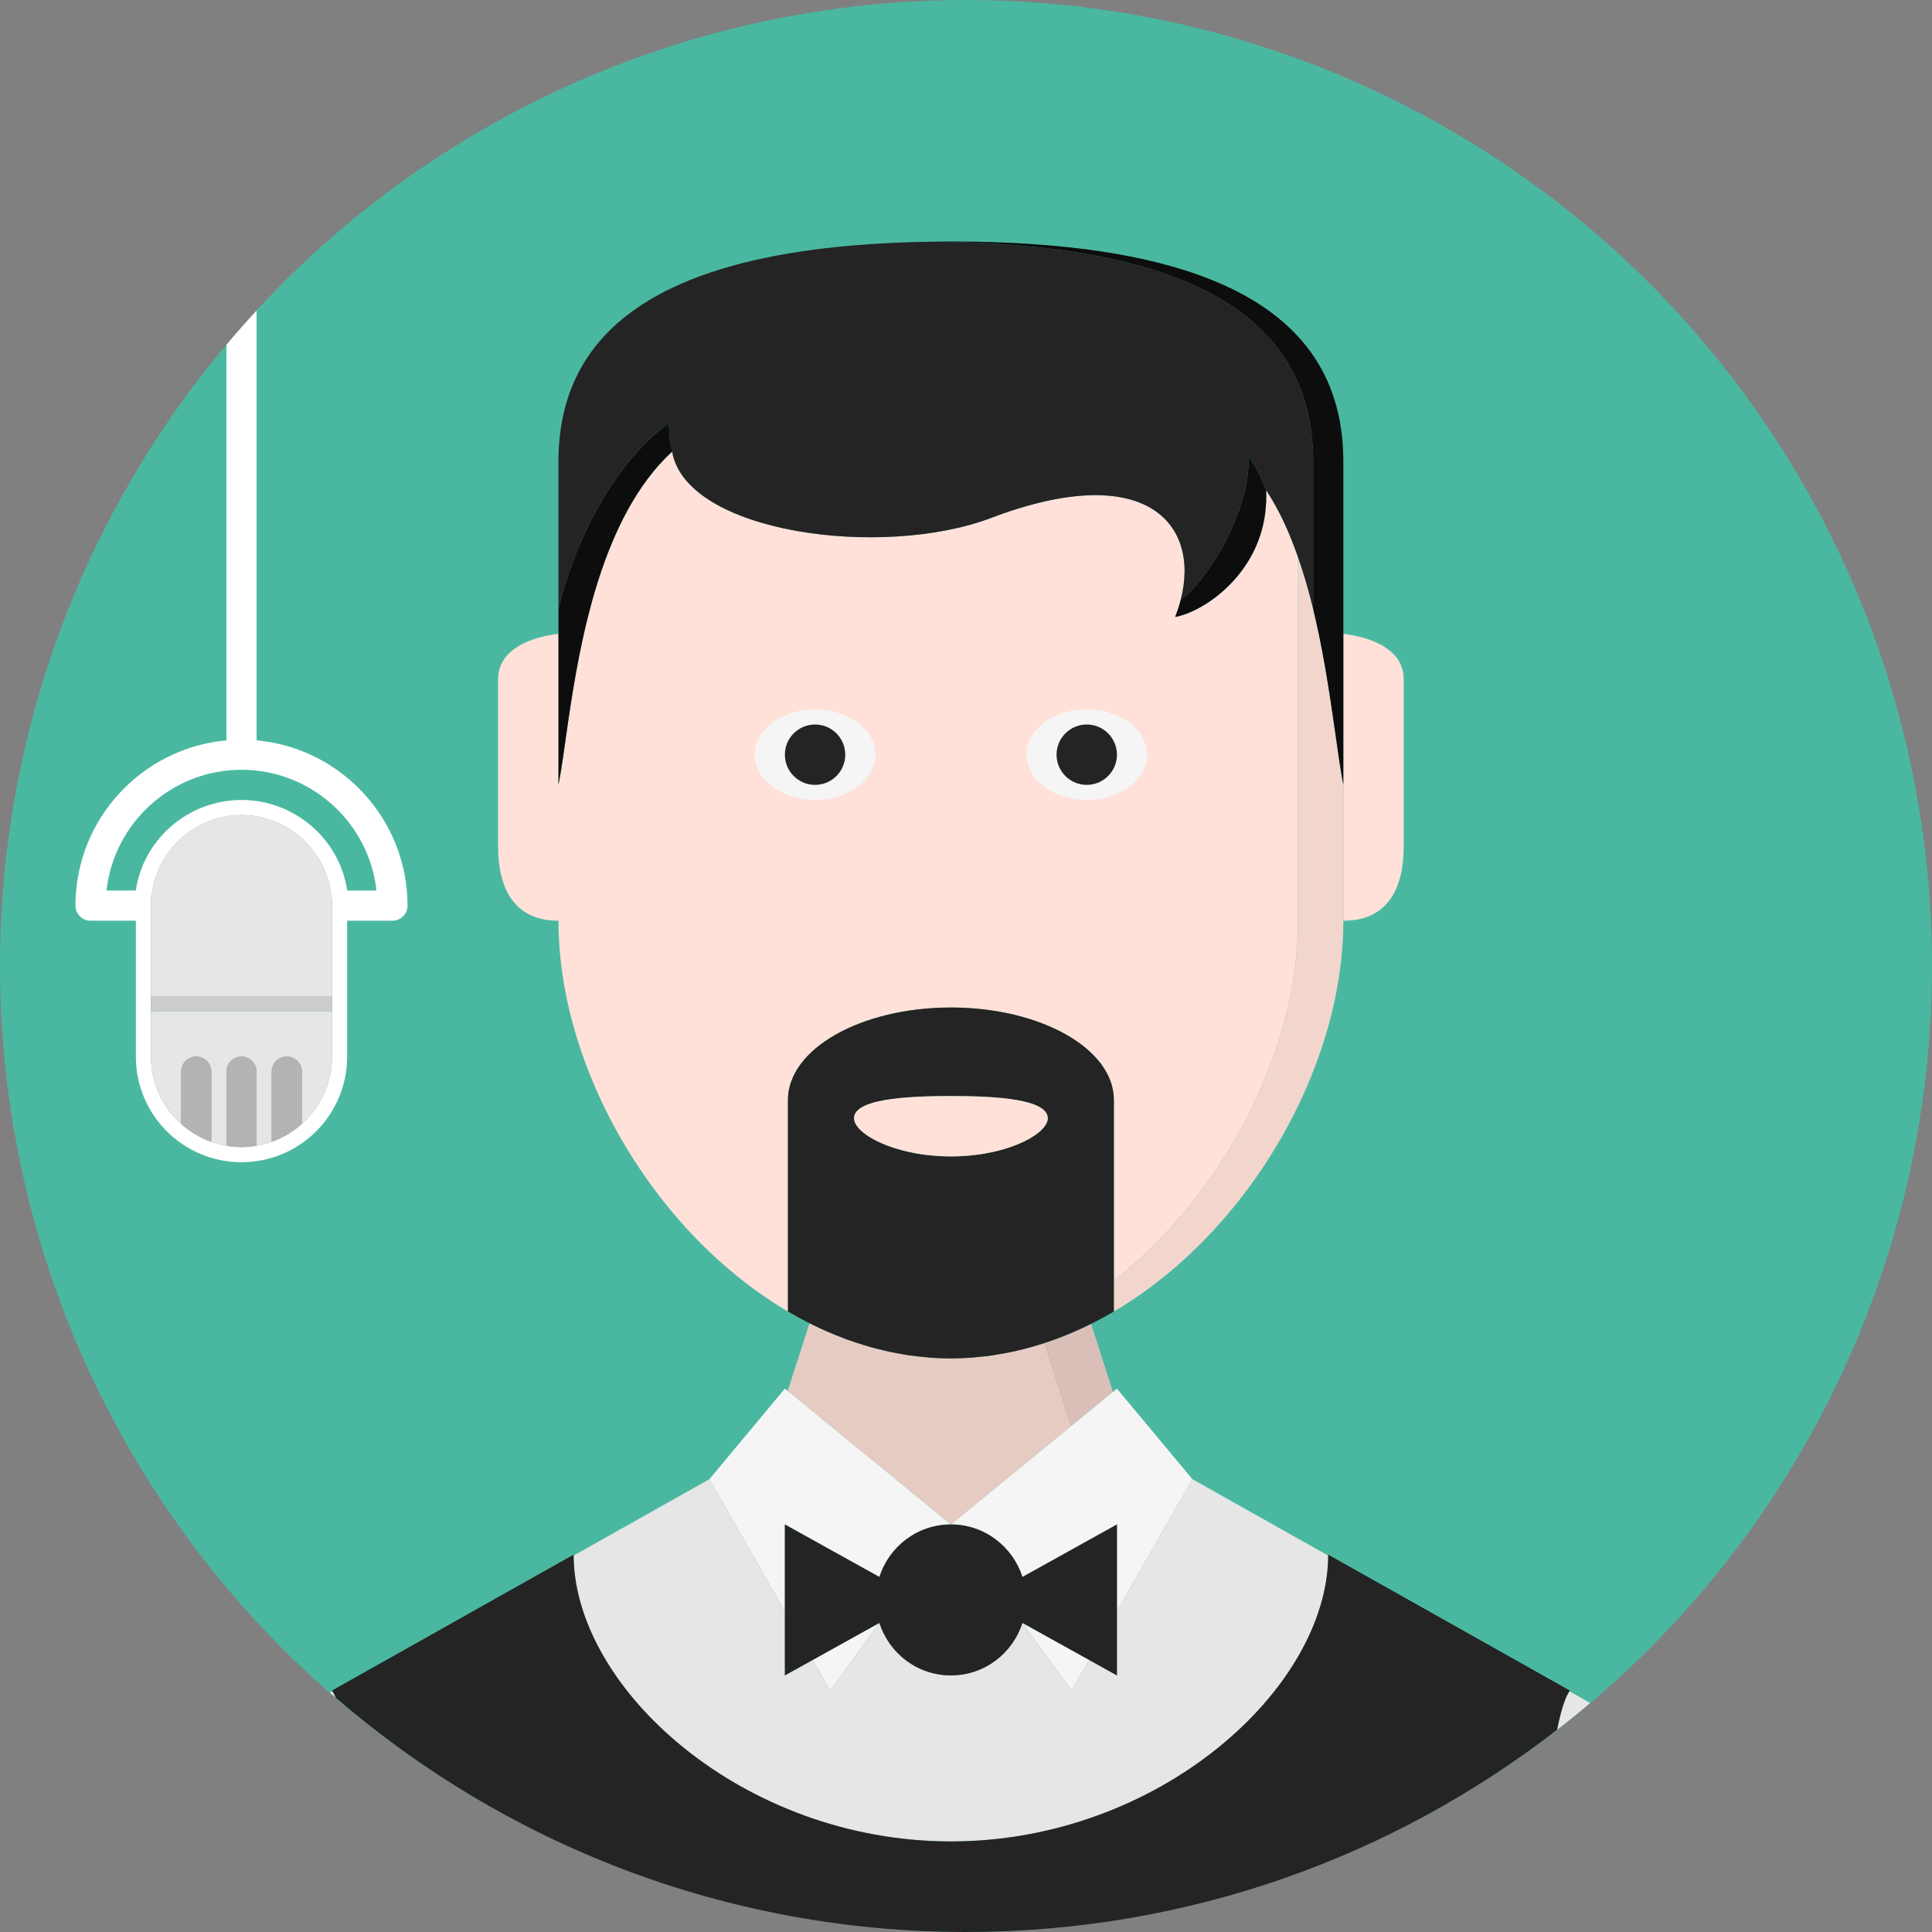 <?xml version="1.0" encoding="iso-8859-1"?>
<!-- Uploaded to: SVG Repo, www.svgrepo.com, Generator: SVG Repo Mixer Tools -->
<svg version="1.1" id="Layer_1" xmlns="http://www.w3.org/2000/svg" xmlns:xlink="http://www.w3.org/1999/xlink" 
	 viewBox="0 0 512 512" xml:space="preserve">
<rect x="0" y="0" width="512" height="512" fill="#808080" stroke="none"/>
<circle style="fill:#4AB8A1;" cx="256" cy="256" r="256"/>
<path style="fill:#E6CBC3;" d="M283.864,377.928l-7.072-21.992c-0.516,0.168-1.036,0.312-1.556,0.472
	c-0.492,0.152-0.98,0.304-1.472,0.444c-1.244,0.356-2.5,0.672-3.756,0.972c-0.548,0.128-1.092,0.268-1.64,0.388
	c-1.228,0.264-2.464,0.484-3.704,0.688c-0.576,0.096-1.144,0.208-1.724,0.292c-1.288,0.184-2.588,0.316-3.888,0.436
	c-0.524,0.048-1.04,0.124-1.568,0.16c-1.82,0.136-3.648,0.212-5.484,0.212s-3.664-0.076-5.484-0.208
	c-0.524-0.036-1.04-0.112-1.56-0.16c-1.304-0.12-2.608-0.252-3.9-0.436c-0.568-0.084-1.132-0.192-1.696-0.288
	c-1.252-0.208-2.5-0.428-3.744-0.696c-0.532-0.116-1.056-0.248-1.584-0.376c-1.284-0.304-2.56-0.628-3.828-0.992
	c-0.46-0.132-0.92-0.276-1.38-0.416c-1.348-0.412-2.684-0.852-4.012-1.328c-0.368-0.132-0.736-0.268-1.104-0.408
	c-1.436-0.536-2.856-1.112-4.268-1.724c-0.256-0.112-0.512-0.22-0.764-0.332c-1.396-0.62-2.78-1.276-4.152-1.968l-5.772,17.948
	L252,404L283.864,377.928z"/>
<path style="fill:#D9BFB8;" d="M284.412,353.032c-1.332,0.576-2.676,1.116-4.028,1.624c-0.424,0.16-0.844,0.316-1.268,0.468
	c-0.772,0.276-1.544,0.556-2.324,0.812l7.072,21.992l11.084-9.068l-5.796-18.028c-1.224,0.612-2.456,1.196-3.7,1.748
	C285.104,352.736,284.76,352.884,284.412,353.032z"/>
<g>
	<path style="fill:#E6E6E6;" d="M87.424,448.572c0.52,0.456,1.044,0.908,1.568,1.356c-0.284-0.66-0.576-1.252-0.884-1.74
		L87.424,448.572z"/>
	<path style="fill:#E6E6E6;" d="M415.892,448.192c-1.272,2.016-2.34,5.572-3.236,10.212c2.976-2.304,5.9-4.668,8.768-7.1
		L415.892,448.192z"/>
	<path style="fill:#E6E6E6;" d="M252,488c55.104,0,99.784-40.464,99.992-75.756L316,392l-20,35v17l-7.372-4.096L284,448
		l-13.016-17.9l-0.028-0.016C268.368,438.136,260.908,444,252,444s-16.368-5.864-18.956-13.912l-0.028,0.016L220,448l-4.628-8.096
		L208,444v-17l-20-35l-35.992,20.244C152.216,447.536,196.896,488,252,488z"/>
</g>
<g>
	<polygon style="fill:#F5F5F5;" points="220,448 233.016,430.1 215.372,439.904 	"/>
	<path style="fill:#F5F5F5;" d="M208,404l25.044,13.912C235.632,409.864,243.092,404,252,404l-43.244-35.384L208,368l-20,24l20,35
		V404z"/>
	<path style="fill:#F5F5F5;" d="M252,404c8.908,0,16.368,5.864,18.956,13.912L296,404v23l20-35l-20-24l-1.052,0.86l-11.084,9.068
		L252,404z"/>
	<polygon style="fill:#F5F5F5;" points="284,448 288.628,439.904 270.984,430.1 	"/>
</g>
<g>
	<path style="fill:#242424;" d="M270.956,417.912C268.368,409.864,260.908,404,252,404s-16.368,5.864-18.956,13.912L208,404v23v17
		l7.372-4.096l17.644-9.8l0.028-0.016C235.632,438.136,243.092,444,252,444c8.908,0,16.368-5.864,18.956-13.912l0.028,0.016
		l17.644,9.8L296,444v-17v-23L270.956,417.912z"/>
	<path style="fill:#242424;" d="M416,448l-64-36c0,0.08-0.008,0.164-0.008,0.244C351.784,447.536,307.104,488,252,488
		s-99.784-40.464-99.992-75.756c0-0.08-0.008-0.164-0.008-0.244l-64,36c0.036,0.056,0.072,0.132,0.108,0.192
		c0.308,0.488,0.6,1.08,0.884,1.74C133.828,488.58,192.16,512,256,512c59.032,0,113.352-20.032,156.656-53.6
		c0.896-4.64,1.964-8.196,3.236-10.212C415.928,448.132,415.964,448.056,416,448z"/>
</g>
<g>
	<path style="fill:#FFE1D9;" d="M356,244c12,0,16-8.908,16-19.724V180c0-10.82-16-12-16-12v40V244z"/>
	<path style="fill:#FFE1D9;" d="M208.812,306.46v-8v-6.96c0-13.532,19.336-24.5,43.188-24.5s43.188,10.968,43.188,24.5v6.96v8
		v32.888C324.168,316.632,344,278.72,344,244v-76v-20.324c-2.272-6.512-5.032-12.62-8.472-17.788c0.108,1.984,0.008,3.864-0.2,5.68
		c-0.02,0.172-0.032,0.348-0.056,0.516c-2.152,16.552-16.356,26.072-23.832,27.412l0,0h-0.004c0.04-0.096,0.06-0.192,0.096-0.288
		c0.552-1.444,1.012-2.876,1.38-4.296l0,0c5.196-20.156-9.352-37.172-50.228-21.668c-28.888,10.96-80.832,4.048-84.568-17.568
		c-18.596,17.12-24.404,49.956-27.612,71.952c-0.928,6.592-1.696,12.328-2.504,16.372v-40c0,0-16,1.18-16,12v44.276
		c0,10.816,4,19.724,16,19.724c0,41.132,27.824,86.76,65.74,106.272c-1.66-0.856-3.304-1.76-4.928-2.712V306.46z"/>
	<path style="fill:#FFE1D9;" d="M234.032,357.836c-1.284-0.304-2.56-0.624-3.828-0.992
		C231.472,357.212,232.748,357.536,234.032,357.836z"/>
	<path style="fill:#FFE1D9;" d="M239.36,358.908c-1.252-0.208-2.504-0.428-3.744-0.696C236.856,358.48,238.104,358.7,239.36,358.908
		z"/>
	<path style="fill:#FFE1D9;" d="M252,360c-1.836,0-3.668-0.076-5.484-0.208C248.336,359.924,250.164,360,252,360z"/>
	<path style="fill:#FFE1D9;" d="M228.824,356.428c-1.344-0.412-2.684-0.852-4.012-1.328
		C226.14,355.576,227.476,356.02,228.824,356.428z"/>
	<path style="fill:#FFE1D9;" d="M223.708,354.692c-1.432-0.54-2.856-1.112-4.268-1.724
		C220.852,353.58,222.276,354.156,223.708,354.692z"/>
	<path style="fill:#FFE1D9;" d="M214.056,350.432c0.156,0.08,0.312,0.156,0.472,0.236c1.372,0.692,2.756,1.348,4.152,1.968
		C217.12,351.944,215.58,351.212,214.056,350.432z"/>
	<path style="fill:#FFE1D9;" d="M244.952,359.632c-1.304-0.12-2.608-0.252-3.9-0.436
		C242.348,359.38,243.648,359.512,244.952,359.632z"/>
</g>
<g>
	<path style="fill:#F2D6CE;" d="M355.34,204.276c-0.084-0.504-0.168-1.064-0.252-1.596c-0.132-0.856-0.268-1.728-0.404-2.656
		c-1.26-8.564-2.7-19.972-5.136-31.72c-0.008-0.036-0.016-0.076-0.024-0.112c-0.472-2.264-0.976-4.54-1.528-6.808v-0.004
		c-1.132-4.66-2.452-9.268-4-13.7V168v76c0,34.72-19.832,72.632-48.812,95.348v8.216C330.56,326.772,356,283.328,356,244v-36
		C355.776,206.888,355.56,205.624,355.34,204.276z"/>
	<path style="fill:#F2D6CE;" d="M294.82,347.776c-1.444,0.84-2.908,1.648-4.384,2.412
		C291.916,349.42,293.376,348.616,294.82,347.776z"/>
	<path style="fill:#F2D6CE;" d="M262.94,359.196c-1.288,0.188-2.588,0.316-3.888,0.436
		C260.352,359.512,261.652,359.38,262.94,359.196z"/>
	<path style="fill:#F2D6CE;" d="M257.484,359.792C255.668,359.924,253.836,360,252,360C253.836,360,255.664,359.924,257.484,359.792
		z"/>
	<path style="fill:#F2D6CE;" d="M268.372,358.216c-1.228,0.264-2.464,0.48-3.704,0.688
		C265.904,358.696,267.14,358.48,268.372,358.216z"/>
	<path style="fill:#F2D6CE;" d="M273.768,356.856c-1.244,0.356-2.5,0.672-3.756,0.972
		C271.268,357.532,272.52,357.212,273.768,356.856z"/>
	<path style="fill:#F2D6CE;" d="M280.384,354.66c1.352-0.508,2.696-1.052,4.028-1.624
		C283.08,353.608,281.736,354.148,280.384,354.66z"/>
	<path style="fill:#F2D6CE;" d="M285.448,352.58c1.244-0.556,2.476-1.14,3.7-1.748c0.168-0.084,0.336-0.168,0.504-0.252
		C288.264,351.284,286.864,351.952,285.448,352.58z"/>
	<path style="fill:#F2D6CE;" d="M275.236,356.412c0.52-0.16,1.04-0.304,1.556-0.472c0.78-0.256,1.552-0.536,2.324-0.812
		C277.832,355.588,276.536,356.012,275.236,356.412z"/>
</g>
<path style="fill:#242424;" d="M218.676,352.636c0.256,0.112,0.508,0.224,0.764,0.332c1.408,0.612,2.832,1.184,4.268,1.724
	c0.368,0.136,0.736,0.276,1.104,0.408c1.328,0.48,2.668,0.916,4.012,1.328c0.46,0.14,0.916,0.284,1.38,0.416
	c1.268,0.364,2.548,0.688,3.828,0.992c0.528,0.124,1.056,0.26,1.584,0.376c1.24,0.268,2.492,0.488,3.744,0.696
	c0.564,0.096,1.128,0.204,1.696,0.288c1.292,0.188,2.596,0.316,3.9,0.436c0.52,0.048,1.036,0.124,1.56,0.16
	c1.816,0.132,3.648,0.208,5.484,0.208s3.668-0.076,5.484-0.208c0.524-0.04,1.044-0.112,1.568-0.16c1.3-0.12,2.6-0.252,3.888-0.436
	c0.576-0.084,1.148-0.196,1.724-0.292c1.24-0.208,2.476-0.424,3.704-0.688c0.548-0.12,1.092-0.256,1.64-0.388
	c1.26-0.3,2.512-0.612,3.756-0.972c0.492-0.14,0.98-0.296,1.472-0.444c1.3-0.4,2.596-0.824,3.88-1.284
	c0.424-0.152,0.848-0.308,1.268-0.468c1.352-0.508,2.696-1.048,4.028-1.624c0.344-0.148,0.692-0.3,1.036-0.452
	c1.412-0.632,2.816-1.3,4.204-2c0.26-0.132,0.524-0.26,0.784-0.396c1.476-0.764,2.94-1.568,4.384-2.412
	c0.12-0.072,0.248-0.132,0.368-0.204v-0.008v-8.216V306.46v-8v-6.96c0-13.532-19.336-24.5-43.188-24.5s-43.188,10.968-43.188,24.5
	v6.96v8v41.1c1.62,0.952,3.264,1.856,4.928,2.712c0.104,0.056,0.212,0.104,0.316,0.16
	C215.58,351.212,217.12,351.944,218.676,352.636z M226.38,295.836c0.9-4.328,12.296-5.376,25.62-5.376
	c13.324,0,24.728,1.048,25.62,5.376c0.896,4.324-10.504,10.624-25.62,10.624S225.484,300.16,226.38,295.836z"/>
<path style="fill:#FFE1D9;" d="M252,306.46c15.116,0,26.516-6.3,25.62-10.624c-0.892-4.328-12.296-5.376-25.62-5.376
	s-24.72,1.048-25.62,5.376C225.484,300.16,236.884,306.46,252,306.46z"/>
<g>
	<path style="fill:#242424;" d="M177.188,112.168c0.308,1.988,0.1,5.528,1.168,7.268c-0.084,0.076-0.152,0.168-0.236,0.244
		c3.736,21.616,55.68,28.528,84.568,17.568c40.876-15.504,55.428,1.512,50.228,21.668c8.252-6.008,19.048-25.804,17.836-38.104
		c2.464,3.672,2.928,4.564,4.776,9c0,0.028,0,0.052,0,0.08c3.44,5.168,6.2,11.276,8.472,17.788c1.548,4.432,2.868,9.04,4,13.7
		v-38.988c0-31.904-22.348-57.492-99.98-58.352C170.36,64.892,148,90.48,148,122.392v4v34.86
		C152.108,144.268,162.024,123.332,177.188,112.168z"/>
	<path style="fill:#242424;" d="M150.508,191.632c-0.976,6.708-1.724,12.444-2.508,16.368
		C148.808,203.956,149.576,198.22,150.508,191.632z"/>
	<path style="fill:#242424;" d="M335.328,135.572c-0.02,0.172-0.032,0.348-0.056,0.516
		C335.3,135.916,335.308,135.744,335.328,135.572z"/>
	<path style="fill:#242424;" d="M311.44,163.5h0.004c0.036-0.096,0.056-0.188,0.092-0.284
		C311.5,163.308,311.48,163.404,311.44,163.5z"/>
	<path style="fill:#242424;" d="M349.528,168.192c0.008,0.036,0.016,0.076,0.024,0.112
		C349.54,168.264,349.532,168.228,349.528,168.192z"/>
	<path style="fill:#242424;" d="M355.34,204.276c0.22,1.348,0.436,2.612,0.66,3.724C355.776,206.888,355.56,205.624,355.34,204.276z
		"/>
	<path style="fill:#242424;" d="M354.684,200.024c0.136,0.928,0.272,1.8,0.404,2.656
		C354.956,201.824,354.82,200.952,354.684,200.024z"/>
</g>
<g>
	<path style="fill:#0D0D0D;" d="M150.508,191.632c3.208-21.996,9.012-54.832,27.612-71.952c0.084-0.076,0.152-0.168,0.236-0.244
		c-1.068-1.74-0.86-5.28-1.168-7.268c-15.164,11.164-25.08,32.1-29.188,49.084V164v4v40
		C148.784,204.076,149.532,198.34,150.508,191.632z"/>
	<path style="fill:#0D0D0D;" d="M348,122.392v38.988v0.004c0.548,2.268,1.056,4.544,1.528,6.808
		c0.008,0.036,0.016,0.076,0.024,0.112c2.432,11.752,3.876,23.156,5.136,31.72c0.136,0.928,0.272,1.8,0.404,2.656
		c0.084,0.532,0.168,1.092,0.252,1.596c0.216,1.348,0.432,2.612,0.656,3.724v-40v-4v-37.608v-4C356,89.936,332.916,64,252,64
		c-1.364,0-2.668,0.028-4,0.04c0.008,0,0.012,0,0.02,0C325.652,64.9,348,90.488,348,122.392z"/>
	<path style="fill:#0D0D0D;" d="M330.752,120.812c1.212,12.3-9.584,32.092-17.836,38.104l0,0c-0.368,1.42-0.824,2.856-1.38,4.296
		c-0.036,0.096-0.052,0.188-0.092,0.284l0,0c7.476-1.34,21.68-10.86,23.832-27.412c0.024-0.172,0.036-0.344,0.056-0.516
		c0.208-1.82,0.308-3.696,0.2-5.68c0-0.028,0-0.052,0-0.08C333.68,125.376,333.216,124.484,330.752,120.812z"/>
</g>
<path style="fill:#FFFFFF;" d="M24,244h12v36c0,15.46,12.54,28,28,28s28-12.54,28-28v-36h12c2.212,0,4-1.788,4-4
	c0-22.908-17.608-41.768-40-43.796v-113.9c-2.736,2.96-5.404,5.988-8,9.076v104.824C37.608,198.232,20,217.092,20,240
	C20,242.212,21.788,244,24,244z M88,264v4v12c0,7.084-3.104,13.444-8,17.84l0,0c0,0-0.004,0-0.004,0.004
	c-3.308,2.968-7.428,5.024-11.996,5.796l0,0c-0.004,0-0.012,0-0.016,0C66.684,303.86,65.36,304,64,304s-2.684-0.14-3.984-0.36
	c-0.004,0-0.012,0-0.016,0l0,0c-2.968-0.5-5.748-1.544-8.244-3.032c-0.008-0.004-0.012-0.008-0.02-0.012
	c-1.336-0.796-2.584-1.72-3.732-2.752c0,0-0.004,0-0.004-0.004l0,0c-4.896-4.396-8-10.756-8-17.84v-12v-4v-26.252l0.28-1.184
	C41.96,224.844,52.16,216,64,216s22.04,8.844,23.72,20.568L88,238.52V264z M64,204c18.5,0,33.78,14.024,35.776,32H92
	c-1.944-13.564-13.904-24-28-24s-26.056,10.436-28,24h-7.776C30.22,218.024,45.5,204,64,204z"/>
<g>
	<path style="fill:#E6E6E6;" d="M67.984,303.64c-1.3,0.22-2.62,0.36-3.984,0.36C65.36,304,66.684,303.86,67.984,303.64z"/>
	<path style="fill:#E6E6E6;" d="M51.736,300.592c-1.332-0.796-2.584-1.716-3.732-2.752C49.156,298.876,50.4,299.796,51.736,300.592z
		"/>
	<path style="fill:#E6E6E6;" d="M40,280c0,7.084,3.104,13.444,8,17.84V284c0-2.212,1.788-4,4-4s4,1.788,4,4v18.6
		c-1.488-0.528-2.908-1.2-4.244-1.996c2.496,1.488,5.276,2.532,8.244,3.032V284c0-2.212,1.788-4,4-4c2.212,0,4,1.788,4,4v19.64
		c4.568-0.772,8.692-2.828,11.996-5.796c-2.308,2.072-5.016,3.688-7.996,4.756V284c0-2.212,1.788-4,4-4s4,1.788,4,4v13.84
		c4.896-4.396,8-10.756,8-17.84v-12H40V280z"/>
	<path style="fill:#E6E6E6;" d="M64,304c-1.364,0-2.684-0.14-3.984-0.36C61.316,303.86,62.64,304,64,304z"/>
	<path style="fill:#E6E6E6;" d="M87.72,236.568C86.04,224.844,75.84,216,64,216s-22.04,8.844-23.72,20.564L40,237.748V264h48v-25.48
		L87.72,236.568z"/>
</g>
<g>
	<path style="fill:#B3B3B3;" d="M76,280c-2.212,0-4,1.788-4,4v18.6c2.984-1.068,5.688-2.688,7.996-4.756c0,0,0.004,0,0.004-0.004
		l0,0V284C80,281.788,78.212,280,76,280z"/>
	<path style="fill:#B3B3B3;" d="M64,280c-2.212,0-4,1.788-4,4v19.64l0,0c0.004,0,0.012,0,0.016,0c1.3,0.22,2.62,0.36,3.984,0.36
		s2.684-0.14,3.984-0.36c0.004,0,0.012,0,0.016,0l0,0V284C68,281.788,66.212,280,64,280z"/>
	<path style="fill:#B3B3B3;" d="M56,284c0-2.212-1.788-4-4-4s-4,1.788-4,4v13.84l0,0c0,0,0.004,0,0.004,0.004
		c1.152,1.032,2.4,1.956,3.732,2.752c0.008,0.004,0.012,0.008,0.02,0.012c1.336,0.796,2.756,1.464,4.244,1.996V284z"/>
</g>
<rect x="40" y="264" style="fill:#CCCCCC;" width="48" height="4"/>
<ellipse style="fill:#F5F5F5;" cx="216" cy="200" rx="16" ry="12"/>
<circle style="fill:#242424;" cx="216" cy="200" r="8"/>
<ellipse style="fill:#F5F5F5;" cx="288" cy="200" rx="16" ry="12"/>
<circle style="fill:#242424;" cx="288" cy="200" r="8"/>
</svg>